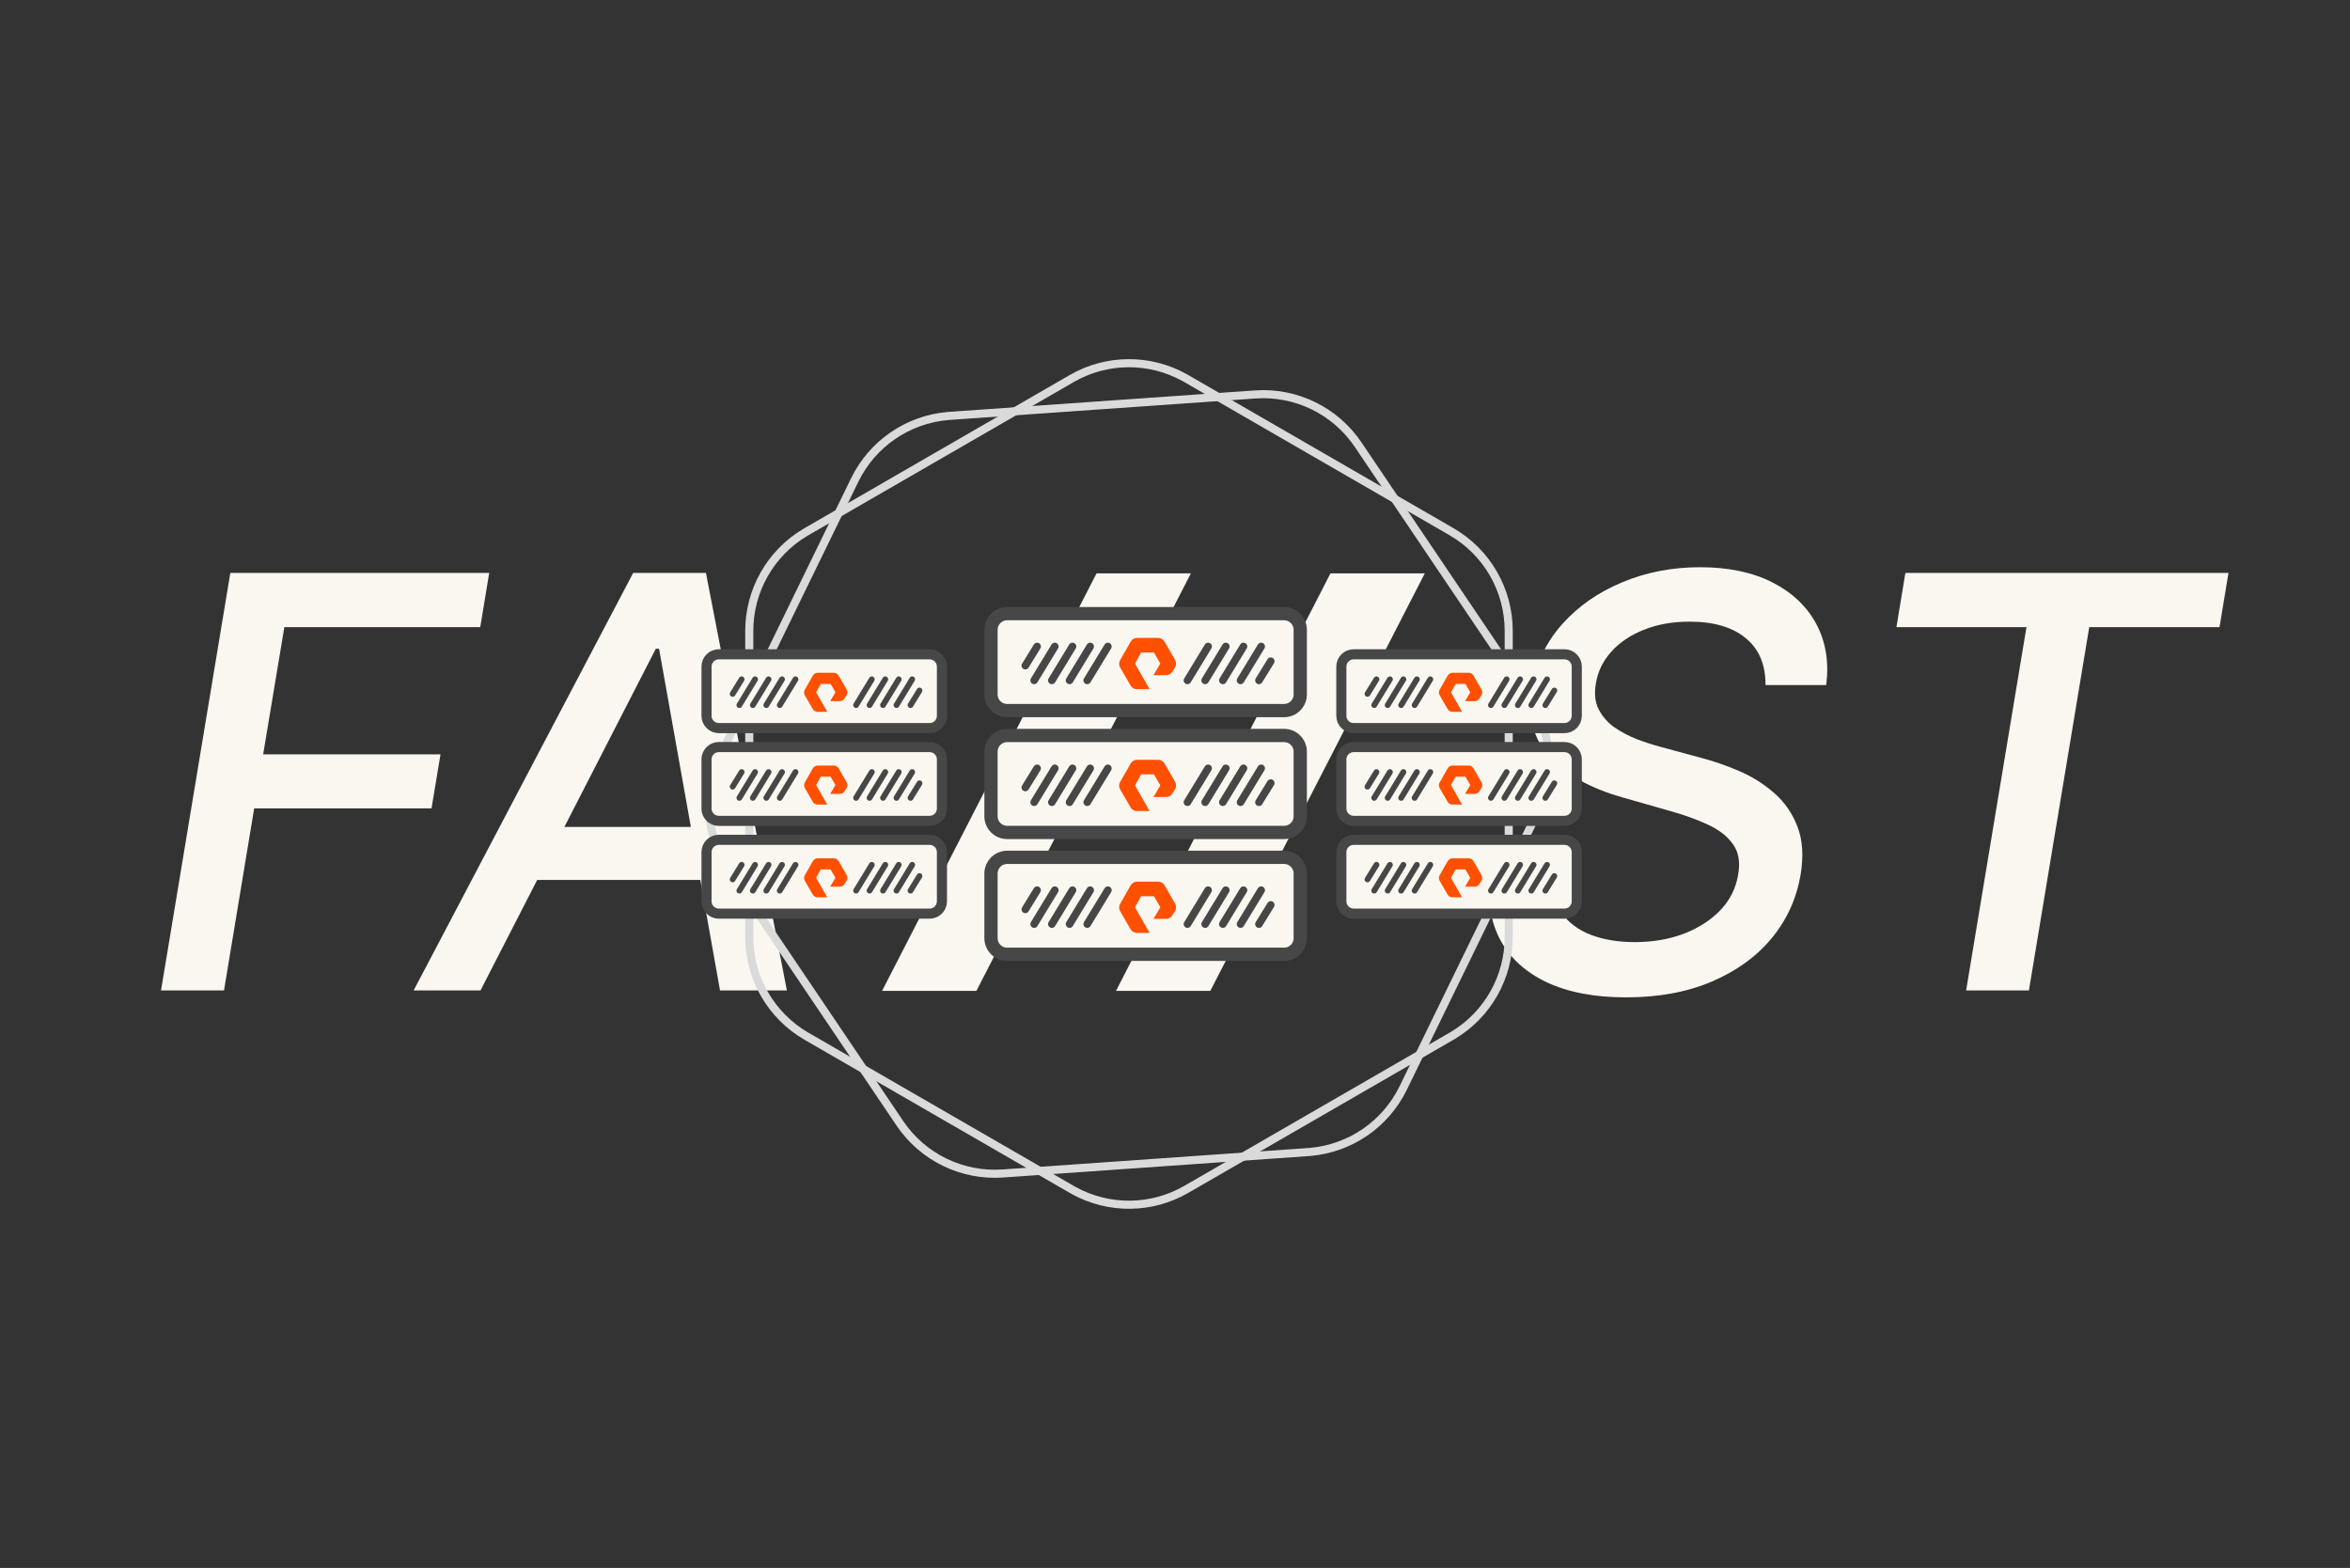 <svg width="664" height="443" viewBox="0 0 664 443" fill="none" xmlns="http://www.w3.org/2000/svg">
<rect x="0" y="0" width="664" height="443" fill="#333333" stroke="none"/>
<g clip-path="url(#clip0_7706_29685)">
<path d="M45.498 279.833L65.081 161.874H138.229L135.695 177.195H80.344L74.354 213.136H124.463L121.929 228.399H71.82L63.295 279.833H45.498ZM135.767 279.833H116.875L178.907 161.874H199.469L222.335 279.833H203.443L186.222 183.3H185.3L135.767 279.833ZM146.595 233.64H207.878L205.344 248.616H144.061L146.595 233.64Z" fill="#FAF7F1"/>
<path d="M336.488 161.996L275.889 279.955H249.235L309.834 161.996H336.488Z" fill="#FAF7F1"/>
<path d="M402.582 161.996L341.984 279.955H315.33L375.928 161.996H402.582Z" fill="#FAF7F1"/>
<path d="M498.846 193.553C498.885 187.755 497.003 183.32 493.202 180.248C489.439 177.176 484.178 175.64 477.42 175.64C472.582 175.64 468.262 176.408 464.461 177.944C460.698 179.441 457.626 181.515 455.245 184.164C452.903 186.775 451.463 189.751 450.926 193.092C450.426 195.895 450.676 198.314 451.674 200.349C452.711 202.384 454.189 204.093 456.109 205.475C458.068 206.819 460.218 207.952 462.56 208.874C464.902 209.757 467.168 210.486 469.357 211.062L480.415 214.057C483.986 214.979 487.615 216.227 491.301 217.801C494.987 219.375 498.309 221.449 501.265 224.022C504.222 226.594 506.43 229.781 507.889 233.583C509.348 237.384 509.636 241.934 508.753 247.233C507.601 253.915 504.894 259.847 500.632 265.031C496.37 270.215 490.744 274.304 483.756 277.299C476.767 280.294 468.665 281.792 459.45 281.792C450.618 281.792 443.188 280.39 437.16 277.587C431.17 274.784 426.773 270.81 423.97 265.664C421.167 260.481 420.169 254.337 420.975 247.233H438.888C438.465 251.495 439.233 255.047 441.192 257.889C443.188 260.692 445.991 262.784 449.601 264.167C453.21 265.511 457.3 266.183 461.869 266.183C466.938 266.183 471.565 265.396 475.75 263.821C479.935 262.209 483.391 259.981 486.117 257.14C488.844 254.26 490.514 250.9 491.128 247.06C491.743 243.566 491.244 240.706 489.631 238.478C488.056 236.251 485.676 234.408 482.489 232.949C479.34 231.49 475.75 230.204 471.718 229.09L458.413 225.289C449.39 222.716 442.555 218.934 437.909 213.942C433.262 208.95 431.592 202.346 432.898 194.129C434.05 187.332 436.891 181.4 441.422 176.331C445.953 171.263 451.597 167.327 458.356 164.524C465.114 161.682 472.448 160.262 480.358 160.262C488.344 160.262 495.141 161.682 500.747 164.524C506.353 167.365 510.5 171.282 513.188 176.274C515.876 181.265 516.817 187.025 516.01 193.553H498.846ZM535.838 177.195L538.372 161.874H629.664L627.13 177.195H590.325L573.276 279.833H555.536L572.585 177.195H535.838Z" fill="#FAF7F1"/>
<path d="M302.822 106.95C312.676 101.261 324.782 101.172 334.706 106.684L335.177 106.95L410.114 150.215C420.125 155.995 426.291 166.677 426.291 178.236V264.765C426.291 276.143 420.315 286.671 410.58 292.51L410.114 292.784L335.177 336.049C325.323 341.738 313.218 341.827 303.294 336.316L302.822 336.049L227.886 292.784C217.875 287.005 211.709 276.324 211.709 264.765V178.236C211.709 166.857 217.684 156.33 227.419 150.49L227.886 150.215L302.822 106.95Z" stroke="#DADADA" stroke-width="2.284"/>
<path d="M241.517 135.595C246.504 125.367 256.488 118.522 267.798 117.54L268.337 117.497L354.655 111.445C366.186 110.637 377.272 116.042 383.738 125.624L432.138 197.351C438.502 206.783 439.437 218.852 434.633 229.138L434.401 229.626L396.482 307.405C391.496 317.633 381.512 324.477 370.203 325.46L369.662 325.503L283.345 331.554C271.814 332.363 260.729 326.958 254.263 317.376L205.863 245.649C199.499 236.217 198.563 224.148 203.367 213.863L203.6 213.374L241.517 135.595Z" stroke="#DADADA" stroke-width="2.284"/>
<path d="M203.105 184.864H262.671C264.591 184.864 266.148 186.421 266.148 188.341V202.239C266.148 204.159 264.591 205.716 262.671 205.716H203.105C201.185 205.716 199.628 204.159 199.628 202.239V188.341C199.628 186.421 201.185 184.864 203.105 184.864Z" fill="#FAF7F1" stroke="#474747" stroke-width="2.855"/>
<path d="M209.548 191.927L207.011 196.049" stroke="#474747" stroke-width="1.635" stroke-linecap="round"/>
<path d="M259.805 195.098L257.268 199.22" stroke="#474747" stroke-width="1.635" stroke-linecap="round"/>
<path d="M213.353 191.927L208.913 199.22" stroke="#474747" stroke-width="1.635" stroke-linecap="round"/>
<path d="M246.33 191.927L241.891 199.22" stroke="#474747" stroke-width="1.635" stroke-linecap="round"/>
<path d="M217.158 191.927L212.719 199.22" stroke="#474747" stroke-width="1.635" stroke-linecap="round"/>
<path d="M250.136 191.927L245.697 199.22" stroke="#474747" stroke-width="1.635" stroke-linecap="round"/>
<path d="M220.963 191.927L216.524 199.22" stroke="#474747" stroke-width="1.635" stroke-linecap="round"/>
<path d="M253.938 191.927L249.499 199.22" stroke="#474747" stroke-width="1.635" stroke-linecap="round"/>
<path d="M224.768 191.927L220.329 199.22" stroke="#474747" stroke-width="1.635" stroke-linecap="round"/>
<path d="M257.744 191.927L253.305 199.22" stroke="#474747" stroke-width="1.635" stroke-linecap="round"/>
<path fill-rule="evenodd" clip-rule="evenodd" d="M233.745 201.112H231.039C230.768 201.116 230.5 201.05 230.262 200.921C230.023 200.792 229.822 200.603 229.677 200.373L227.403 196.432C227.263 196.194 227.189 195.923 227.189 195.647C227.189 195.371 227.263 195.1 227.403 194.862L229.677 190.874C229.816 190.636 230.015 190.438 230.254 190.301C230.493 190.163 230.763 190.09 231.039 190.09H235.594C235.87 190.091 236.14 190.164 236.379 190.302C236.617 190.439 236.816 190.637 236.957 190.874L239.23 194.835C239.365 195.074 239.437 195.344 239.437 195.619C239.437 195.894 239.365 196.165 239.23 196.404L238.641 197.327C238.502 197.563 238.304 197.759 238.067 197.895C237.829 198.031 237.561 198.102 237.288 198.103H234.573L236.055 195.601L234.683 193.228H231.922L230.597 195.601L233.745 201.112Z" fill="#FE5000"/>
<path d="M203.105 211.074H262.671C264.591 211.074 266.148 212.631 266.148 214.551V228.449C266.148 230.369 264.591 231.926 262.671 231.926H203.105C201.185 231.926 199.628 230.369 199.628 228.449V214.551C199.628 212.631 201.185 211.074 203.105 211.074Z" fill="#FAF7F1" stroke="#474747" stroke-width="2.855"/>
<path d="M209.548 218.137L207.011 222.259" stroke="#474747" stroke-width="1.635" stroke-linecap="round"/>
<path d="M259.805 221.308L257.268 225.43" stroke="#474747" stroke-width="1.635" stroke-linecap="round"/>
<path d="M213.353 218.137L208.913 225.43" stroke="#474747" stroke-width="1.635" stroke-linecap="round"/>
<path d="M246.33 218.137L241.891 225.43" stroke="#474747" stroke-width="1.635" stroke-linecap="round"/>
<path d="M217.158 218.137L212.719 225.43" stroke="#474747" stroke-width="1.635" stroke-linecap="round"/>
<path d="M250.136 218.137L245.697 225.43" stroke="#474747" stroke-width="1.635" stroke-linecap="round"/>
<path d="M220.963 218.137L216.524 225.43" stroke="#474747" stroke-width="1.635" stroke-linecap="round"/>
<path d="M253.938 218.137L249.499 225.43" stroke="#474747" stroke-width="1.635" stroke-linecap="round"/>
<path d="M224.768 218.137L220.329 225.43" stroke="#474747" stroke-width="1.635" stroke-linecap="round"/>
<path d="M257.744 218.137L253.305 225.43" stroke="#474747" stroke-width="1.635" stroke-linecap="round"/>
<path fill-rule="evenodd" clip-rule="evenodd" d="M233.745 227.322H231.039C230.768 227.326 230.5 227.26 230.262 227.131C230.023 227.002 229.822 226.813 229.677 226.583L227.403 222.642C227.263 222.404 227.189 222.133 227.189 221.857C227.189 221.581 227.263 221.31 227.403 221.072L229.677 217.084C229.816 216.846 230.015 216.648 230.254 216.511C230.493 216.373 230.763 216.3 231.039 216.3H235.594C235.87 216.301 236.14 216.374 236.379 216.512C236.617 216.649 236.816 216.847 236.957 217.084L239.23 221.045C239.365 221.284 239.437 221.554 239.437 221.829C239.437 222.104 239.365 222.375 239.23 222.614L238.641 223.537C238.502 223.773 238.304 223.969 238.067 224.105C237.829 224.24 237.561 224.312 237.288 224.313H234.573L236.055 221.811L234.683 219.438H231.922L230.597 221.811L233.745 227.322Z" fill="#FE5000"/>
<path d="M203.103 237.284H262.673C264.592 237.284 266.148 238.839 266.148 240.758V254.662C266.148 256.581 264.592 258.136 262.673 258.136H203.103C201.183 258.136 199.628 256.581 199.628 254.662V240.758C199.628 238.839 201.183 237.284 203.103 237.284Z" fill="#FAF7F1" stroke="#474747" stroke-width="2.855"/>
<path d="M209.548 244.347L207.011 248.469" stroke="#474747" stroke-width="1.635" stroke-linecap="round"/>
<path d="M259.805 247.518L257.268 251.64" stroke="#474747" stroke-width="1.635" stroke-linecap="round"/>
<path d="M213.353 244.347L208.913 251.64" stroke="#474747" stroke-width="1.635" stroke-linecap="round"/>
<path d="M246.33 244.347L241.891 251.64" stroke="#474747" stroke-width="1.635" stroke-linecap="round"/>
<path d="M217.158 244.347L212.719 251.64" stroke="#474747" stroke-width="1.635" stroke-linecap="round"/>
<path d="M250.136 244.347L245.697 251.64" stroke="#474747" stroke-width="1.635" stroke-linecap="round"/>
<path d="M220.963 244.347L216.524 251.64" stroke="#474747" stroke-width="1.635" stroke-linecap="round"/>
<path d="M253.938 244.347L249.499 251.64" stroke="#474747" stroke-width="1.635" stroke-linecap="round"/>
<path d="M224.768 244.347L220.329 251.64" stroke="#474747" stroke-width="1.635" stroke-linecap="round"/>
<path d="M257.744 244.347L253.305 251.64" stroke="#474747" stroke-width="1.635" stroke-linecap="round"/>
<path fill-rule="evenodd" clip-rule="evenodd" d="M233.745 253.532H231.039C230.768 253.536 230.5 253.47 230.262 253.341C230.023 253.212 229.822 253.023 229.677 252.793L227.403 248.852C227.263 248.614 227.189 248.343 227.189 248.067C227.189 247.791 227.263 247.52 227.403 247.282L229.677 243.294C229.816 243.056 230.015 242.858 230.254 242.721C230.493 242.583 230.763 242.51 231.039 242.51H235.594C235.87 242.511 236.14 242.584 236.379 242.722C236.617 242.859 236.816 243.057 236.957 243.294L239.23 247.255C239.365 247.494 239.437 247.764 239.437 248.039C239.437 248.314 239.365 248.585 239.23 248.824L238.641 249.747C238.502 249.983 238.304 250.179 238.067 250.314C237.829 250.45 237.561 250.522 237.288 250.522H234.573L236.055 248.021L234.683 245.648H231.922L230.597 248.021L233.745 253.532Z" fill="#FE5000"/>
<path d="M382.48 184.864H442.046C443.966 184.864 445.523 186.421 445.523 188.341V202.239C445.523 204.159 443.966 205.716 442.046 205.716H382.48C380.56 205.716 379.003 204.159 379.003 202.239V188.341C379.003 186.421 380.56 184.864 382.48 184.864Z" fill="#FAF7F1" stroke="#474747" stroke-width="2.855"/>
<path d="M388.923 191.927L386.386 196.049" stroke="#474747" stroke-width="1.635" stroke-linecap="round"/>
<path d="M439.18 195.098L436.643 199.22" stroke="#474747" stroke-width="1.635" stroke-linecap="round"/>
<path d="M392.728 191.927L388.288 199.22" stroke="#474747" stroke-width="1.635" stroke-linecap="round"/>
<path d="M425.705 191.927L421.266 199.22" stroke="#474747" stroke-width="1.635" stroke-linecap="round"/>
<path d="M396.533 191.927L392.094 199.22" stroke="#474747" stroke-width="1.635" stroke-linecap="round"/>
<path d="M429.511 191.927L425.072 199.22" stroke="#474747" stroke-width="1.635" stroke-linecap="round"/>
<path d="M400.338 191.927L395.899 199.22" stroke="#474747" stroke-width="1.635" stroke-linecap="round"/>
<path d="M433.313 191.927L428.874 199.22" stroke="#474747" stroke-width="1.635" stroke-linecap="round"/>
<path d="M404.143 191.927L399.704 199.22" stroke="#474747" stroke-width="1.635" stroke-linecap="round"/>
<path d="M437.119 191.927L432.68 199.22" stroke="#474747" stroke-width="1.635" stroke-linecap="round"/>
<path fill-rule="evenodd" clip-rule="evenodd" d="M413.12 201.112H410.414C410.143 201.116 409.875 201.05 409.637 200.921C409.398 200.792 409.197 200.603 409.052 200.373L406.778 196.432C406.638 196.194 406.564 195.923 406.564 195.647C406.564 195.371 406.638 195.1 406.778 194.862L409.052 190.874C409.191 190.636 409.39 190.438 409.629 190.301C409.868 190.163 410.138 190.09 410.414 190.09H414.969C415.245 190.091 415.515 190.164 415.754 190.302C415.992 190.439 416.191 190.637 416.332 190.874L418.605 194.835C418.74 195.074 418.812 195.344 418.812 195.619C418.812 195.894 418.74 196.165 418.605 196.404L418.016 197.327C417.877 197.563 417.679 197.759 417.442 197.895C417.204 198.031 416.936 198.102 416.663 198.103H413.948L415.43 195.601L414.058 193.228H411.297L409.972 195.601L413.12 201.112Z" fill="#FE5000"/>
<path d="M382.48 211.074H442.046C443.966 211.074 445.523 212.631 445.523 214.551V228.449C445.523 230.369 443.966 231.926 442.046 231.926H382.48C380.56 231.926 379.003 230.369 379.003 228.449V214.551C379.003 212.631 380.56 211.074 382.48 211.074Z" fill="#FAF7F1" stroke="#474747" stroke-width="2.855"/>
<path d="M388.923 218.137L386.386 222.259" stroke="#474747" stroke-width="1.635" stroke-linecap="round"/>
<path d="M439.18 221.308L436.643 225.43" stroke="#474747" stroke-width="1.635" stroke-linecap="round"/>
<path d="M392.728 218.137L388.288 225.43" stroke="#474747" stroke-width="1.635" stroke-linecap="round"/>
<path d="M425.705 218.137L421.266 225.43" stroke="#474747" stroke-width="1.635" stroke-linecap="round"/>
<path d="M396.533 218.137L392.094 225.43" stroke="#474747" stroke-width="1.635" stroke-linecap="round"/>
<path d="M429.511 218.137L425.072 225.43" stroke="#474747" stroke-width="1.635" stroke-linecap="round"/>
<path d="M400.338 218.137L395.899 225.43" stroke="#474747" stroke-width="1.635" stroke-linecap="round"/>
<path d="M433.313 218.137L428.874 225.43" stroke="#474747" stroke-width="1.635" stroke-linecap="round"/>
<path d="M404.143 218.137L399.704 225.43" stroke="#474747" stroke-width="1.635" stroke-linecap="round"/>
<path d="M437.119 218.137L432.68 225.43" stroke="#474747" stroke-width="1.635" stroke-linecap="round"/>
<path fill-rule="evenodd" clip-rule="evenodd" d="M413.12 227.322H410.414C410.143 227.326 409.875 227.26 409.637 227.131C409.398 227.002 409.197 226.813 409.052 226.583L406.778 222.642C406.638 222.404 406.564 222.133 406.564 221.857C406.564 221.581 406.638 221.31 406.778 221.072L409.052 217.084C409.191 216.846 409.39 216.648 409.629 216.511C409.868 216.373 410.138 216.3 410.414 216.3H414.969C415.245 216.301 415.515 216.374 415.754 216.512C415.992 216.649 416.191 216.847 416.332 217.084L418.605 221.045C418.74 221.284 418.812 221.554 418.812 221.829C418.812 222.104 418.74 222.375 418.605 222.614L418.016 223.537C417.877 223.773 417.679 223.969 417.442 224.105C417.204 224.24 416.936 224.312 416.663 224.313H413.948L415.43 221.811L414.058 219.438H411.297L409.972 221.811L413.12 227.322Z" fill="#FE5000"/>
<path d="M382.478 237.284H442.048C443.967 237.284 445.523 238.839 445.523 240.758V254.662C445.523 256.581 443.967 258.136 442.048 258.136H382.478C380.558 258.136 379.003 256.581 379.003 254.662V240.758C379.003 238.839 380.558 237.284 382.478 237.284Z" fill="#FAF7F1" stroke="#474747" stroke-width="2.855"/>
<path d="M388.923 244.347L386.386 248.469" stroke="#474747" stroke-width="1.635" stroke-linecap="round"/>
<path d="M439.18 247.518L436.643 251.64" stroke="#474747" stroke-width="1.635" stroke-linecap="round"/>
<path d="M392.728 244.347L388.288 251.64" stroke="#474747" stroke-width="1.635" stroke-linecap="round"/>
<path d="M425.705 244.347L421.266 251.64" stroke="#474747" stroke-width="1.635" stroke-linecap="round"/>
<path d="M396.533 244.347L392.094 251.64" stroke="#474747" stroke-width="1.635" stroke-linecap="round"/>
<path d="M429.511 244.347L425.072 251.64" stroke="#474747" stroke-width="1.635" stroke-linecap="round"/>
<path d="M400.338 244.347L395.899 251.64" stroke="#474747" stroke-width="1.635" stroke-linecap="round"/>
<path d="M433.313 244.347L428.874 251.64" stroke="#474747" stroke-width="1.635" stroke-linecap="round"/>
<path d="M404.143 244.347L399.704 251.64" stroke="#474747" stroke-width="1.635" stroke-linecap="round"/>
<path d="M437.119 244.347L432.68 251.64" stroke="#474747" stroke-width="1.635" stroke-linecap="round"/>
<path fill-rule="evenodd" clip-rule="evenodd" d="M413.12 253.532H410.414C410.143 253.536 409.875 253.47 409.637 253.341C409.398 253.212 409.197 253.023 409.052 252.793L406.778 248.852C406.638 248.614 406.564 248.343 406.564 248.067C406.564 247.791 406.638 247.52 406.778 247.282L409.052 243.294C409.191 243.056 409.39 242.858 409.629 242.721C409.868 242.583 410.138 242.51 410.414 242.51H414.969C415.245 242.511 415.515 242.584 415.754 242.722C415.992 242.859 416.191 243.057 416.332 243.294L418.605 247.255C418.74 247.494 418.812 247.764 418.812 248.039C418.812 248.314 418.74 248.585 418.605 248.824L418.016 249.747C417.877 249.983 417.679 250.179 417.442 250.315C417.204 250.45 416.936 250.522 416.663 250.522H413.948L415.43 248.021L414.058 245.648H411.297L409.972 248.021L413.12 253.532Z" fill="#FE5000"/>
<path d="M284.576 173.375H362.819C365.342 173.375 367.388 175.42 367.388 177.943V196.199C367.388 198.722 365.342 200.768 362.819 200.768H284.576C282.053 200.768 280.008 198.722 280.008 196.199V177.943L280.014 177.708C280.136 175.294 282.132 173.375 284.576 173.375Z" fill="#FAF7F1" stroke="#474747" stroke-width="3.75"/>
<path d="M293.039 182.654L289.707 188.068" stroke="#474747" stroke-width="2.148" stroke-linecap="round"/>
<path d="M359.055 186.819L355.723 192.234" stroke="#474747" stroke-width="2.148" stroke-linecap="round"/>
<path d="M298.037 182.654L292.206 192.233" stroke="#474747" stroke-width="2.148" stroke-linecap="round"/>
<path d="M341.355 182.654L335.524 192.233" stroke="#474747" stroke-width="2.148" stroke-linecap="round"/>
<path d="M303.035 182.654L297.204 192.233" stroke="#474747" stroke-width="2.148" stroke-linecap="round"/>
<path d="M346.354 182.654L340.522 192.233" stroke="#474747" stroke-width="2.148" stroke-linecap="round"/>
<path d="M308.033 182.654L302.202 192.233" stroke="#474747" stroke-width="2.148" stroke-linecap="round"/>
<path d="M351.35 182.654L345.519 192.233" stroke="#474747" stroke-width="2.148" stroke-linecap="round"/>
<path d="M313.031 182.654L307.2 192.233" stroke="#474747" stroke-width="2.148" stroke-linecap="round"/>
<path d="M356.348 182.654L350.517 192.233" stroke="#474747" stroke-width="2.148" stroke-linecap="round"/>
<path fill-rule="evenodd" clip-rule="evenodd" d="M324.823 194.719H321.269C320.913 194.724 320.562 194.638 320.248 194.468C319.935 194.298 319.67 194.05 319.48 193.749L316.494 188.571C316.31 188.259 316.213 187.903 316.213 187.54C316.213 187.177 316.31 186.822 316.494 186.509L319.48 181.271C319.663 180.958 319.924 180.698 320.238 180.517C320.552 180.337 320.907 180.241 321.269 180.24H327.253C327.615 180.242 327.97 180.338 328.284 180.519C328.597 180.7 328.859 180.959 329.043 181.271L332.029 186.473C332.207 186.787 332.3 187.142 332.3 187.504C332.3 187.865 332.207 188.22 332.029 188.534L331.255 189.747C331.072 190.057 330.813 190.314 330.501 190.492C330.189 190.671 329.837 190.765 329.478 190.766H325.912L327.858 187.479L326.057 184.363H322.43L320.689 187.479L324.823 194.719Z" fill="#FE5000"/>
<path d="M284.576 207.804H362.819C365.342 207.804 367.388 209.849 367.388 212.372V230.628C367.388 233.151 365.342 235.196 362.819 235.196H284.576C282.053 235.196 280.008 233.151 280.008 230.628V212.372L280.014 212.137C280.136 209.723 282.132 207.804 284.576 207.804Z" fill="#FAF7F1" stroke="#474747" stroke-width="3.75"/>
<path d="M293.039 217.083L289.707 222.497" stroke="#474747" stroke-width="2.148" stroke-linecap="round"/>
<path d="M359.055 221.248L355.723 226.662" stroke="#474747" stroke-width="2.148" stroke-linecap="round"/>
<path d="M298.037 217.083L292.206 226.662" stroke="#474747" stroke-width="2.148" stroke-linecap="round"/>
<path d="M341.355 217.083L335.524 226.662" stroke="#474747" stroke-width="2.148" stroke-linecap="round"/>
<path d="M303.035 217.083L297.204 226.662" stroke="#474747" stroke-width="2.148" stroke-linecap="round"/>
<path d="M346.354 217.083L340.522 226.662" stroke="#474747" stroke-width="2.148" stroke-linecap="round"/>
<path d="M308.033 217.083L302.202 226.662" stroke="#474747" stroke-width="2.148" stroke-linecap="round"/>
<path d="M351.35 217.083L345.519 226.662" stroke="#474747" stroke-width="2.148" stroke-linecap="round"/>
<path d="M313.031 217.083L307.2 226.662" stroke="#474747" stroke-width="2.148" stroke-linecap="round"/>
<path d="M356.348 217.083L350.517 226.662" stroke="#474747" stroke-width="2.148" stroke-linecap="round"/>
<path fill-rule="evenodd" clip-rule="evenodd" d="M324.823 229.147H321.269C320.913 229.153 320.562 229.067 320.248 228.897C319.935 228.727 319.67 228.479 319.48 228.177L316.494 223C316.31 222.687 316.213 222.332 316.213 221.969C316.213 221.606 316.31 221.25 316.494 220.938L319.48 215.7C319.663 215.387 319.924 215.127 320.238 214.946C320.552 214.765 320.907 214.67 321.269 214.669H327.253C327.615 214.671 327.97 214.767 328.284 214.948C328.597 215.128 328.859 215.387 329.043 215.7L332.029 220.902C332.207 221.216 332.3 221.571 332.3 221.933C332.3 222.294 332.207 222.649 332.029 222.963L331.255 224.176C331.072 224.486 330.813 224.743 330.501 224.921C330.189 225.1 329.837 225.194 329.478 225.194H325.912L327.858 221.908L326.057 218.792H322.43L320.689 221.908L324.823 229.147Z" fill="#FE5000"/>
<path d="M284.573 242.233H362.823C365.344 242.233 367.388 244.277 367.388 246.798V265.06C367.388 267.581 365.344 269.625 362.823 269.625H284.573C282.052 269.625 280.008 267.581 280.008 265.06V246.798L280.014 246.563C280.132 244.228 282.004 242.357 284.338 242.238L284.573 242.233Z" fill="#FAF7F1" stroke="#474747" stroke-width="3.75"/>
<path d="M293.039 251.511L289.707 256.926" stroke="#474747" stroke-width="2.148" stroke-linecap="round"/>
<path d="M359.055 255.677L355.723 261.091" stroke="#474747" stroke-width="2.148" stroke-linecap="round"/>
<path d="M298.037 251.511L292.206 261.091" stroke="#474747" stroke-width="2.148" stroke-linecap="round"/>
<path d="M341.355 251.511L335.524 261.091" stroke="#474747" stroke-width="2.148" stroke-linecap="round"/>
<path d="M303.035 251.511L297.204 261.091" stroke="#474747" stroke-width="2.148" stroke-linecap="round"/>
<path d="M346.354 251.511L340.522 261.091" stroke="#474747" stroke-width="2.148" stroke-linecap="round"/>
<path d="M308.033 251.511L302.202 261.091" stroke="#474747" stroke-width="2.148" stroke-linecap="round"/>
<path d="M351.35 251.511L345.519 261.091" stroke="#474747" stroke-width="2.148" stroke-linecap="round"/>
<path d="M313.031 251.511L307.2 261.091" stroke="#474747" stroke-width="2.148" stroke-linecap="round"/>
<path d="M356.348 251.511L350.517 261.091" stroke="#474747" stroke-width="2.148" stroke-linecap="round"/>
<path fill-rule="evenodd" clip-rule="evenodd" d="M324.823 263.576H321.269C320.913 263.582 320.562 263.495 320.248 263.326C319.935 263.156 319.67 262.908 319.48 262.606L316.494 257.428C316.31 257.116 316.213 256.76 316.213 256.398C316.213 256.035 316.31 255.679 316.494 255.367L319.48 250.128C319.663 249.815 319.924 249.556 320.238 249.375C320.552 249.194 320.907 249.099 321.269 249.098H327.253C327.615 249.1 327.97 249.196 328.284 249.376C328.597 249.557 328.859 249.816 329.043 250.128L332.029 255.331C332.207 255.645 332.3 256 332.3 256.361C332.3 256.723 332.207 257.078 332.029 257.392L331.255 258.605C331.072 258.914 330.813 259.171 330.501 259.35C330.189 259.529 329.837 259.623 329.478 259.623H325.912L327.858 256.337L326.057 253.221H322.43L320.689 256.337L324.823 263.576Z" fill="#FE5000"/>
</g>
<defs>
<clipPath id="clip0_7706_29685">
<rect width="664" height="442.667" fill="white"/>
</clipPath>
</defs>
</svg>
